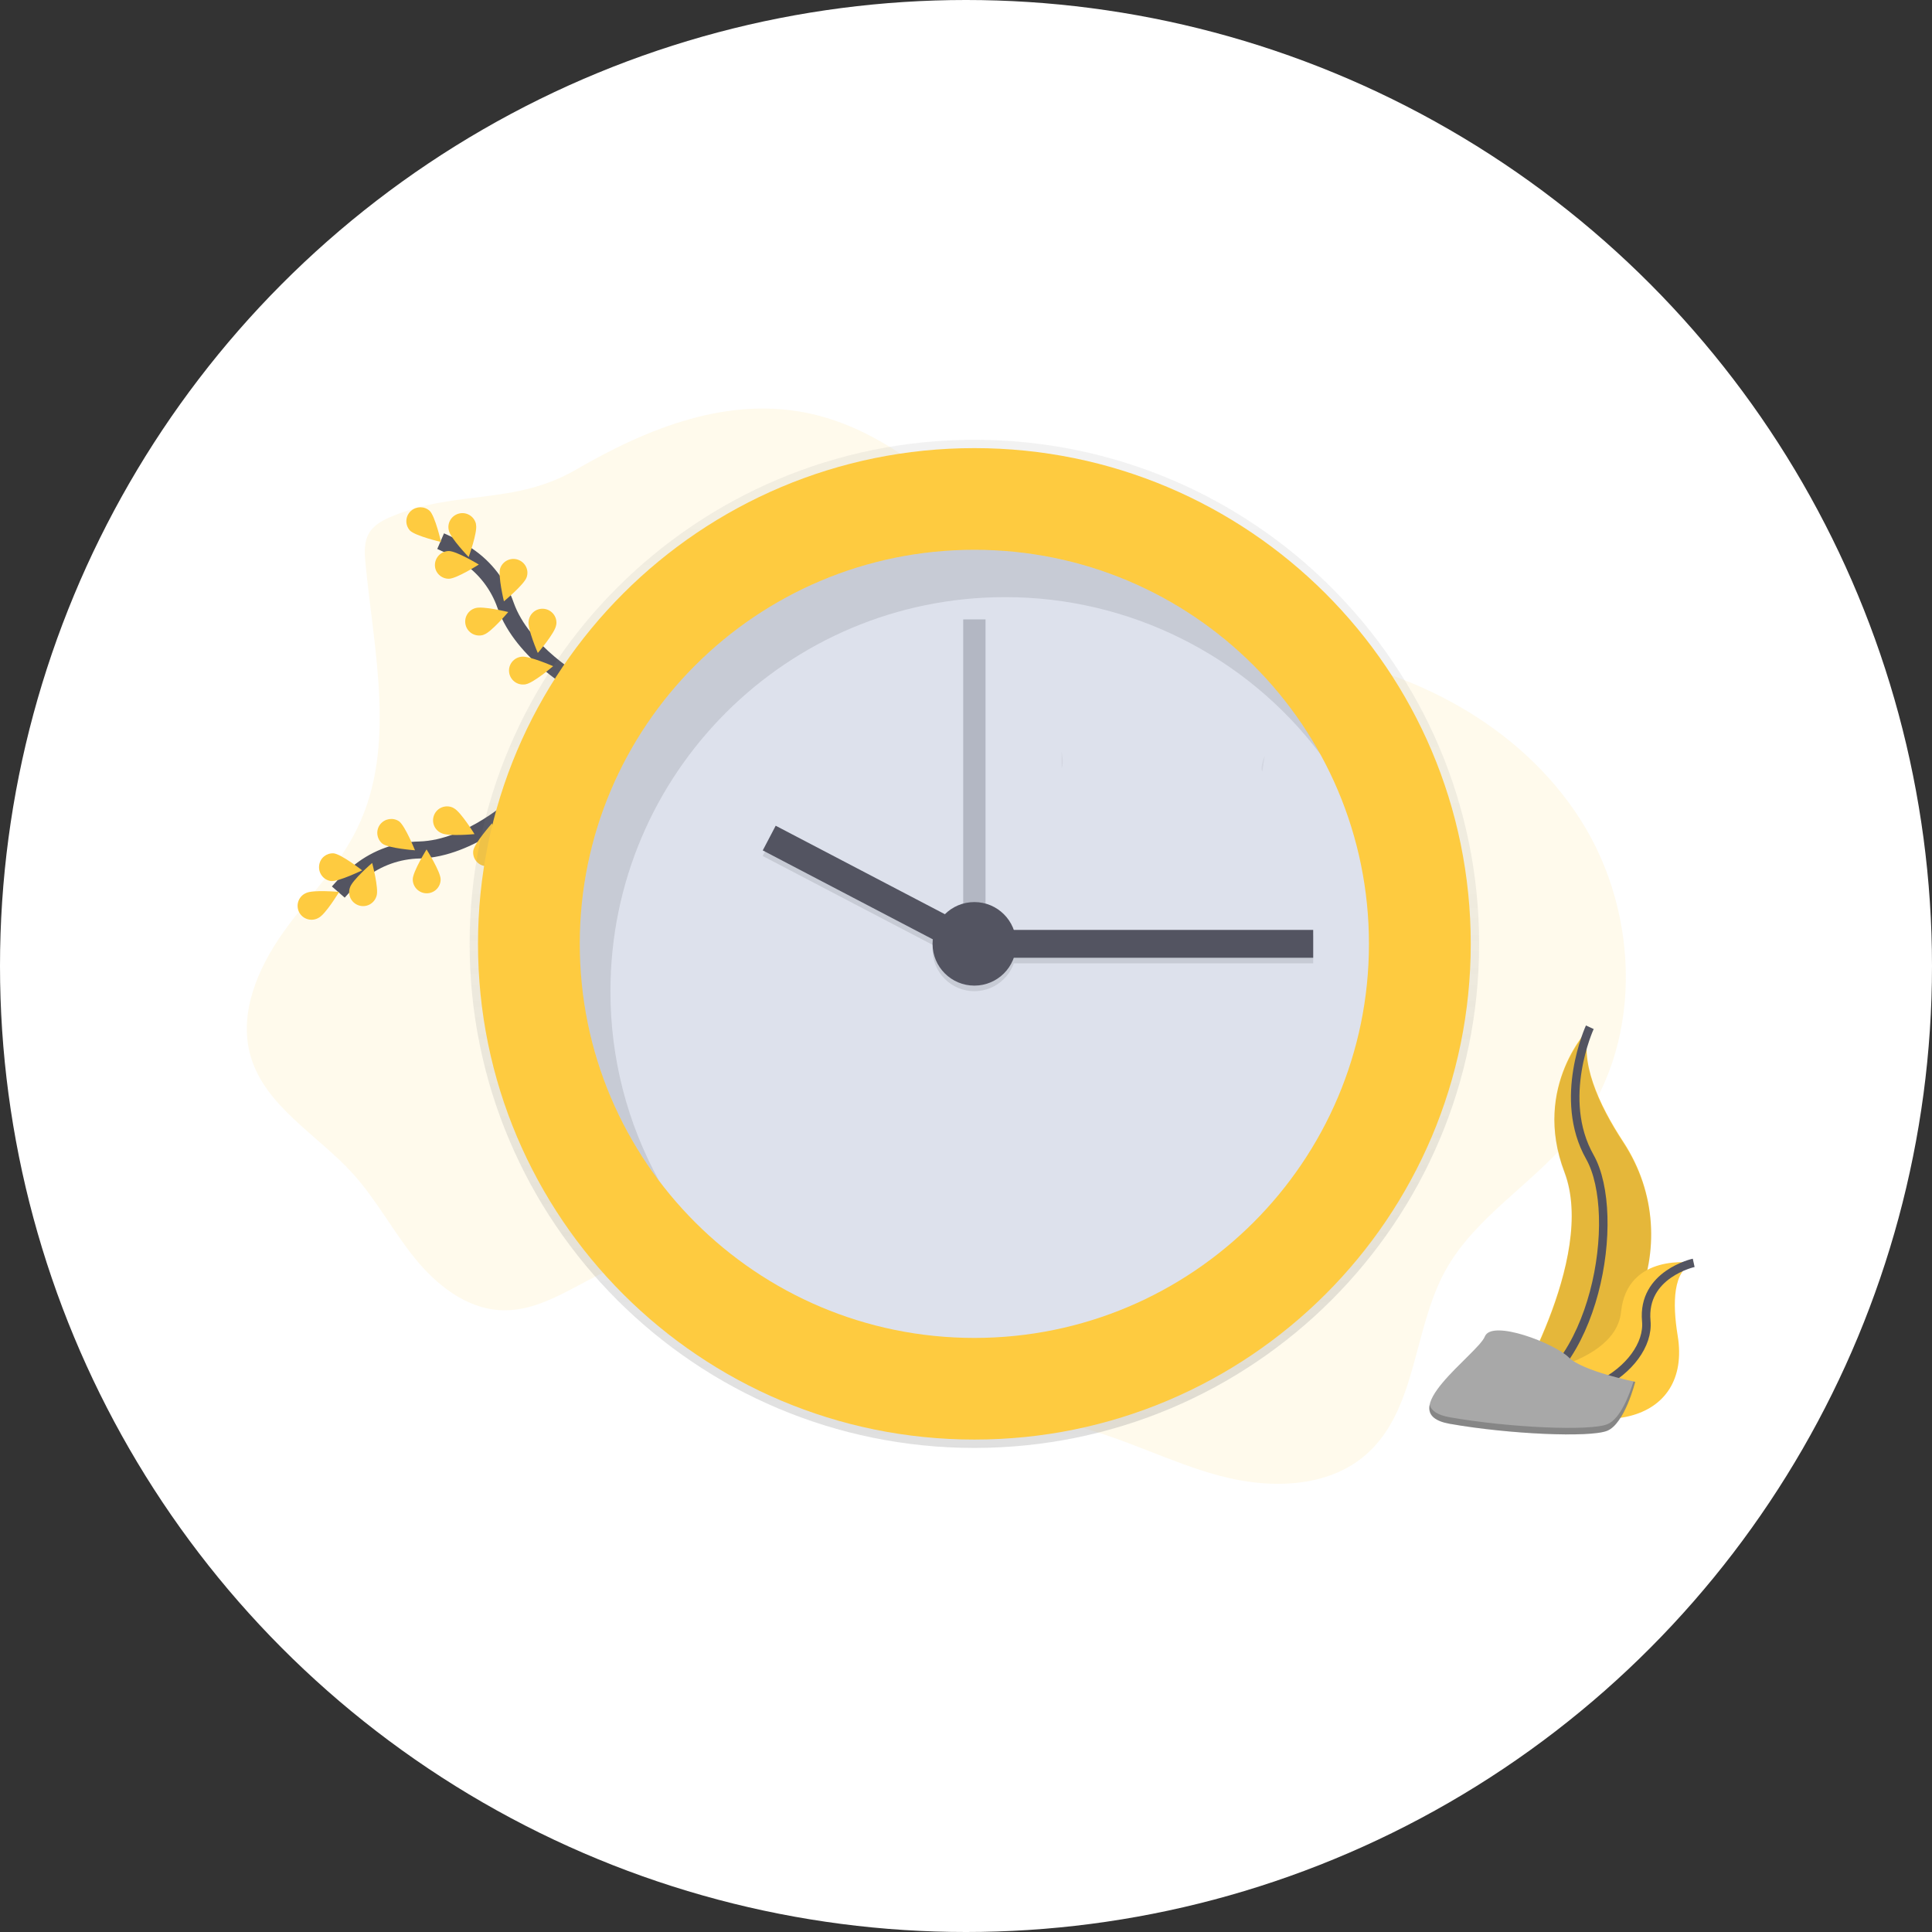 <?xml version="1.0" encoding="UTF-8"?>
<svg width="227px" height="227px" viewBox="0 0 227 227" version="1.1" xmlns="http://www.w3.org/2000/svg" xmlns:xlink="http://www.w3.org/1999/xlink">
    <rect x="0" y="0" width="227" height="227" fill="#333333" stroke="none"/>
    <title>Slice 1</title>
    <defs>
        <linearGradient x1="50.004%" y1="100.001%" x2="50.004%" y2="0.001%" id="linearGradient-1">
            <stop stop-color="#808080" stop-opacity="0.25" offset="0%"></stop>
            <stop stop-color="#808080" stop-opacity="0.12" offset="54%"></stop>
            <stop stop-color="#808080" stop-opacity="0.1" offset="100%"></stop>
        </linearGradient>
    </defs>
    <g id="Page-1" stroke="none" stroke-width="1" fill="none" fill-rule="evenodd">
        <g id="Group">
            <circle id="Oval" fill="#FFFFFF" fill-rule="nonzero" cx="113.5" cy="113.5" r="113.5"></circle>
            <path d="M46.088,60.653 C45.023,61.095 43.942,61.651 43.368,62.633 C42.746,63.68 42.828,64.972 42.942,66.167 C43.942,76.621 46.579,87.747 42.025,97.22 C39.813,101.817 36.127,105.498 33.195,109.67 C30.262,113.842 28.051,119.061 29.411,123.969 C31.082,129.974 37.29,133.295 41.468,137.909 C44.204,140.936 46.137,144.6 48.693,147.774 C51.248,150.948 54.754,153.746 58.833,153.942 C64.698,154.221 69.482,149.149 75.232,147.971 C81.13,146.776 87.076,149.82 91.844,153.484 C96.611,157.149 100.969,161.583 106.555,163.857 C112.715,166.377 119.644,166 126.115,167.506 C132.013,168.896 137.436,171.825 143.301,173.395 C149.165,174.966 156.013,174.868 160.551,170.859 C166.465,165.624 166.007,156.298 169.774,149.378 C173.28,142.948 180.144,139.103 184.764,133.41 C193.087,123.168 192.808,107.527 185.747,96.385 C178.686,85.243 165.892,78.503 152.819,76.752 C146.921,75.967 140.843,76.065 135.175,74.265 C120.005,69.488 110.978,52.26 95.481,48.661 C85.635,46.387 76.051,50.33 67.663,55.189 C60.39,59.393 53.673,57.512 46.088,60.653 Z" id="Path" fill="#FECB40" fill-rule="nonzero" opacity="0.1"></path>
            <path d="M60.88,94.437 C60.88,94.437 55.294,99.706 49.282,99.869 C46.759,99.918 44.334,100.785 42.336,102.34 C41.402,103.076 40.534,103.91 39.747,104.81" id="Path" stroke="#535461" stroke-width="2"></path>
            <path d="M35.963,104.926 C36.766,104.517 39.845,104.795 39.845,104.795 C39.845,104.795 38.256,107.43 37.437,107.839 C36.651,108.297 35.652,108.035 35.193,107.266 C34.734,106.481 34.996,105.483 35.766,105.024 C35.832,104.992 35.897,104.959 35.963,104.926 Z" id="Path" fill="#FECB40" fill-rule="nonzero"></path>
            <path d="M39.207,100.263 C40.108,100.361 42.549,102.259 42.549,102.259 C42.549,102.259 39.764,103.617 38.879,103.518 C37.978,103.387 37.372,102.553 37.503,101.653 C37.618,100.802 38.355,100.213 39.207,100.263 Z" id="Path" fill="#FECB40" fill-rule="nonzero"></path>
            <path d="M46.89,96.501 C47.611,97.041 48.757,99.904 48.757,99.904 C48.757,99.904 45.678,99.675 44.94,99.135 C44.236,98.562 44.121,97.532 44.695,96.828 C45.235,96.174 46.185,96.026 46.89,96.501 Z" id="Path" fill="#FECB40" fill-rule="nonzero"></path>
            <path d="M53.328,94.962 C54.131,95.371 55.753,98.005 55.753,98.005 C55.753,98.005 52.673,98.3 51.87,97.891 C51.035,97.531 50.658,96.566 51.018,95.731 C51.379,94.897 52.345,94.521 53.181,94.88 C53.23,94.897 53.279,94.93 53.328,94.962 Z" id="Path" fill="#FECB40" fill-rule="nonzero"></path>
            <path d="M44.252,105.235 C44.514,104.368 43.728,101.391 43.728,101.391 C43.728,101.391 41.385,103.403 41.123,104.27 C40.812,105.121 41.254,106.053 42.106,106.364 C42.958,106.675 43.892,106.233 44.203,105.383 C44.22,105.334 44.236,105.284 44.252,105.235 Z" id="Path" fill="#FECB40" fill-rule="nonzero"></path>
            <path d="M51.772,103.322 C51.772,102.422 50.117,99.805 50.117,99.805 C50.117,99.805 48.496,102.422 48.496,103.322 C48.496,104.222 49.233,104.958 50.134,104.958 C51.035,104.958 51.772,104.238 51.772,103.322 Z" id="Path" fill="#FECB40" fill-rule="nonzero"></path>
            <path d="M58.833,100.491 C58.98,99.607 57.801,96.744 57.801,96.744 C57.801,96.744 55.753,99.051 55.605,99.951 C55.491,100.851 56.13,101.669 57.031,101.767 C57.866,101.865 58.652,101.309 58.833,100.491 Z" id="Path" fill="#FECB40" fill-rule="nonzero"></path>
            <path d="M68.138,80.483 C68.138,80.483 61.405,76.785 59.406,71.124 C58.587,68.752 57.014,66.691 54.917,65.284 C53.918,64.629 52.87,64.056 51.772,63.582" id="Path" stroke="#535461" stroke-width="2"></path>
            <path d="M50.494,60.031 C51.133,60.669 51.821,63.679 51.821,63.679 C51.821,63.679 48.807,62.976 48.168,62.338 C47.562,61.667 47.611,60.636 48.282,60.031 C48.921,59.458 49.871,59.458 50.494,60.031 Z" id="Path" fill="#FECB40" fill-rule="nonzero"></path>
            <path d="M55.933,61.668 C56.113,62.551 55.065,65.447 55.065,65.447 C55.065,65.447 52.919,63.222 52.738,62.339 C52.509,61.472 53.033,60.572 53.918,60.343 C54.786,60.114 55.687,60.637 55.917,61.521 C55.917,61.57 55.933,61.619 55.933,61.668 Z" id="Path" fill="#FECB40" fill-rule="nonzero"></path>
            <path d="M61.88,67.821 C61.601,68.672 59.209,70.651 59.209,70.651 C59.209,70.651 58.489,67.657 58.767,66.79 C59.046,65.939 59.979,65.465 60.848,65.759 C61.716,66.054 62.175,66.97 61.88,67.821 Z" id="Path" fill="#FECB40" fill-rule="nonzero"></path>
            <path d="M65.336,73.48 C65.205,74.364 63.19,76.72 63.19,76.72 C63.19,76.72 61.962,73.889 62.109,72.989 C62.207,72.089 63.01,71.435 63.911,71.533 C64.812,71.631 65.468,72.433 65.369,73.333 C65.353,73.366 65.353,73.431 65.336,73.48 Z" id="Path" fill="#FECB40" fill-rule="nonzero"></path>
            <path d="M52.755,68 C53.656,67.984 56.261,66.331 56.261,66.331 C56.261,66.331 53.623,64.728 52.722,64.744 C51.821,64.761 51.1,65.497 51.1,66.397 C51.1,67.296 51.854,68.016 52.755,68 Z" id="Path" fill="#FECB40" fill-rule="nonzero"></path>
            <path d="M56.867,74.56 C57.719,74.282 59.717,71.909 59.717,71.909 C59.717,71.909 56.719,71.173 55.851,71.451 C54.983,71.697 54.475,72.597 54.721,73.48 C54.967,74.347 55.868,74.854 56.752,74.609 C56.801,74.593 56.834,74.576 56.867,74.56 Z" id="Path" fill="#FECB40" fill-rule="nonzero"></path>
            <path d="M61.749,80.401 C62.65,80.27 64.992,78.274 64.992,78.274 C64.992,78.274 62.158,77.031 61.274,77.162 C60.373,77.26 59.717,78.062 59.816,78.962 C59.914,79.861 60.717,80.516 61.618,80.418 C61.667,80.418 61.716,80.418 61.749,80.401 Z" id="Path" fill="#FECB40" fill-rule="nonzero"></path>
            <path d="M114.483,170.124 C147.236,170.124 173.788,143.607 173.788,110.898 C173.788,78.188 147.236,51.672 114.483,51.672 C81.731,51.672 55.179,78.188 55.179,110.898 C55.179,143.607 81.731,170.124 114.483,170.124 Z" id="Path" fill="url(#linearGradient-1)" fill-rule="nonzero"></path>
            <path d="M114.483,169.141 C146.693,169.141 172.805,143.064 172.805,110.897 C172.805,78.729 146.693,52.652 114.483,52.652 C82.274,52.652 56.162,78.729 56.162,110.897 C56.162,143.064 82.274,169.141 114.483,169.141 Z" id="Path" fill="#FECB40" fill-rule="nonzero"></path>
            <path d="M114.483,157.2 C140.088,157.2 160.845,136.47 160.845,110.899 C160.845,85.327 140.088,64.598 114.483,64.598 C88.878,64.598 68.121,85.327 68.121,110.899 C68.121,136.47 88.878,157.2 114.483,157.2 Z" id="Path" fill="#DDE1EC" fill-rule="nonzero"></path>
            <polygon id="Path" fill="#535461" fill-rule="nonzero" opacity="0.3" points="115.794 72.775 113.173 72.775 113.173 113.677 115.794 113.677"></polygon>
            <g opacity="0.1" transform="translate(89.61, 97.675)" fill="#000000" fill-rule="nonzero" id="Path">
                <polygon points="64.683 12.241 27.659 12.241 27.659 15.513 64.683 15.513"></polygon>
                <polygon points="1.52 7.10542736e-15 7.10542736e-15 2.899 23.294 15.08 24.813 12.182"></polygon>
                <path d="M24.874,18.784 C27.588,18.784 29.788,16.586 29.788,13.875 C29.788,11.165 27.588,8.967 24.874,8.967 C22.159,8.967 19.959,11.165 19.959,13.875 C19.959,16.586 22.159,18.784 24.874,18.784 Z"></path>
            </g>
            <polygon id="Path" fill="#535461" fill-rule="nonzero" points="154.293 109.26 117.269 109.26 117.269 112.532 154.293 112.532"></polygon>
            <polygon id="Path" fill="#535461" fill-rule="nonzero" points="91.14 97.019 89.62 99.918 112.913 112.099 114.433 109.201"></polygon>
            <path d="M114.483,115.805 C117.198,115.805 119.398,113.607 119.398,110.896 C119.398,108.186 117.198,105.988 114.483,105.988 C111.769,105.988 109.569,108.186 109.569,110.896 C109.569,113.607 111.769,115.805 114.483,115.805 Z" id="Path" fill="#535461" fill-rule="nonzero"></path>
            <g opacity="0.1" transform="translate(68.121, 64.598)" fill="#000000" fill-rule="nonzero" id="Path">
                <path d="M3.604,51.864 C3.604,26.292 24.361,5.563 49.966,5.563 C64.53,5.546 78.259,12.385 87.023,24.018 C79.127,9.702 63.892,-3.55271368e-15 46.362,-3.55271368e-15 C20.756,-3.55271368e-15 -7.10542736e-15,20.729 -7.10542736e-15,46.301 C-0.016,56.346 3.26,66.13 9.322,74.147 C5.554,67.325 3.588,59.651 3.604,51.864 Z"></path>
            </g>
            <path d="M148.608,88.777 C148.608,88.777 148.002,90.201 148.313,90.642 L148.608,88.777 Z" id="Path" fill="#000000" fill-rule="nonzero" opacity="0.05"></path>
            <path d="M124.739,88.336 C124.739,88.336 125.034,89.759 124.739,90.201 L124.739,88.336 Z" id="Path" fill="#000000" fill-rule="nonzero" opacity="0.05"></path>
            <path d="M186.795,120.697 C186.795,120.697 179.947,127.536 183.814,137.696 C187.68,147.856 177.179,164.74 177.179,164.74 C177.179,164.74 177.293,164.724 177.506,164.691 C191.579,162.205 198.574,146.138 190.743,134.178 C187.827,129.745 185.452,124.542 186.795,120.697 Z" id="Path" fill="#FECB40" fill-rule="nonzero"></path>
            <path d="M186.795,120.812 C186.795,120.812 179.947,127.651 183.814,137.811 C187.68,147.971 177.179,164.856 177.179,164.856 C177.179,164.856 177.293,164.839 177.506,164.807 C191.579,162.32 198.574,146.253 190.743,134.294 C187.827,129.86 185.452,124.657 186.795,120.812 Z" id="Path" fill="#000000" fill-rule="nonzero" opacity="0.1"></path>
            <path d="M186.795,120.697 C186.795,120.697 182.929,129.09 186.795,135.929 C190.661,142.768 187.45,161.992 177.179,164.74" id="Path" stroke="#535461"></path>
            <path d="M199,148.38 C199,148.38 191.186,147.137 190.465,154.139 C189.744,161.142 175.426,162.107 175.426,162.107 L175.688,162.287 C187.516,170.042 198.82,167.228 197.116,156.921 C196.493,153.092 196.559,149.247 199,148.38 Z" id="Path" fill="#FECB40" fill-rule="nonzero"></path>
            <path d="M199,148.379 C199,148.379 192.922,149.704 193.43,155.218 C193.938,160.731 184.42,167.341 175.426,162.106" id="Path" stroke="#535461"></path>
            <path d="M192.119,162.352 C192.119,162.352 185.96,161.125 184.321,159.489 C182.683,157.853 175.278,154.973 174.459,157.035 C173.64,159.096 163.368,166.066 170.347,167.293 C177.326,168.52 186.779,168.929 188.827,168.111 C190.874,167.293 192.119,162.352 192.119,162.352 Z" id="Path" fill="#A8A8A8" fill-rule="nonzero"></path>
            <path d="M170.363,166.525 C177.342,167.752 186.795,168.161 188.843,167.343 C190.415,166.721 191.497,163.711 191.923,162.32 L192.136,162.369 C192.136,162.369 190.907,167.294 188.843,168.112 C186.779,168.93 177.342,168.521 170.363,167.294 C168.348,166.934 167.775,166.1 167.988,165.053 C168.152,165.723 168.856,166.263 170.363,166.525 Z" id="Path" fill="#000000" fill-rule="nonzero" opacity="0.2"></path>
        </g>
    </g>
</svg>